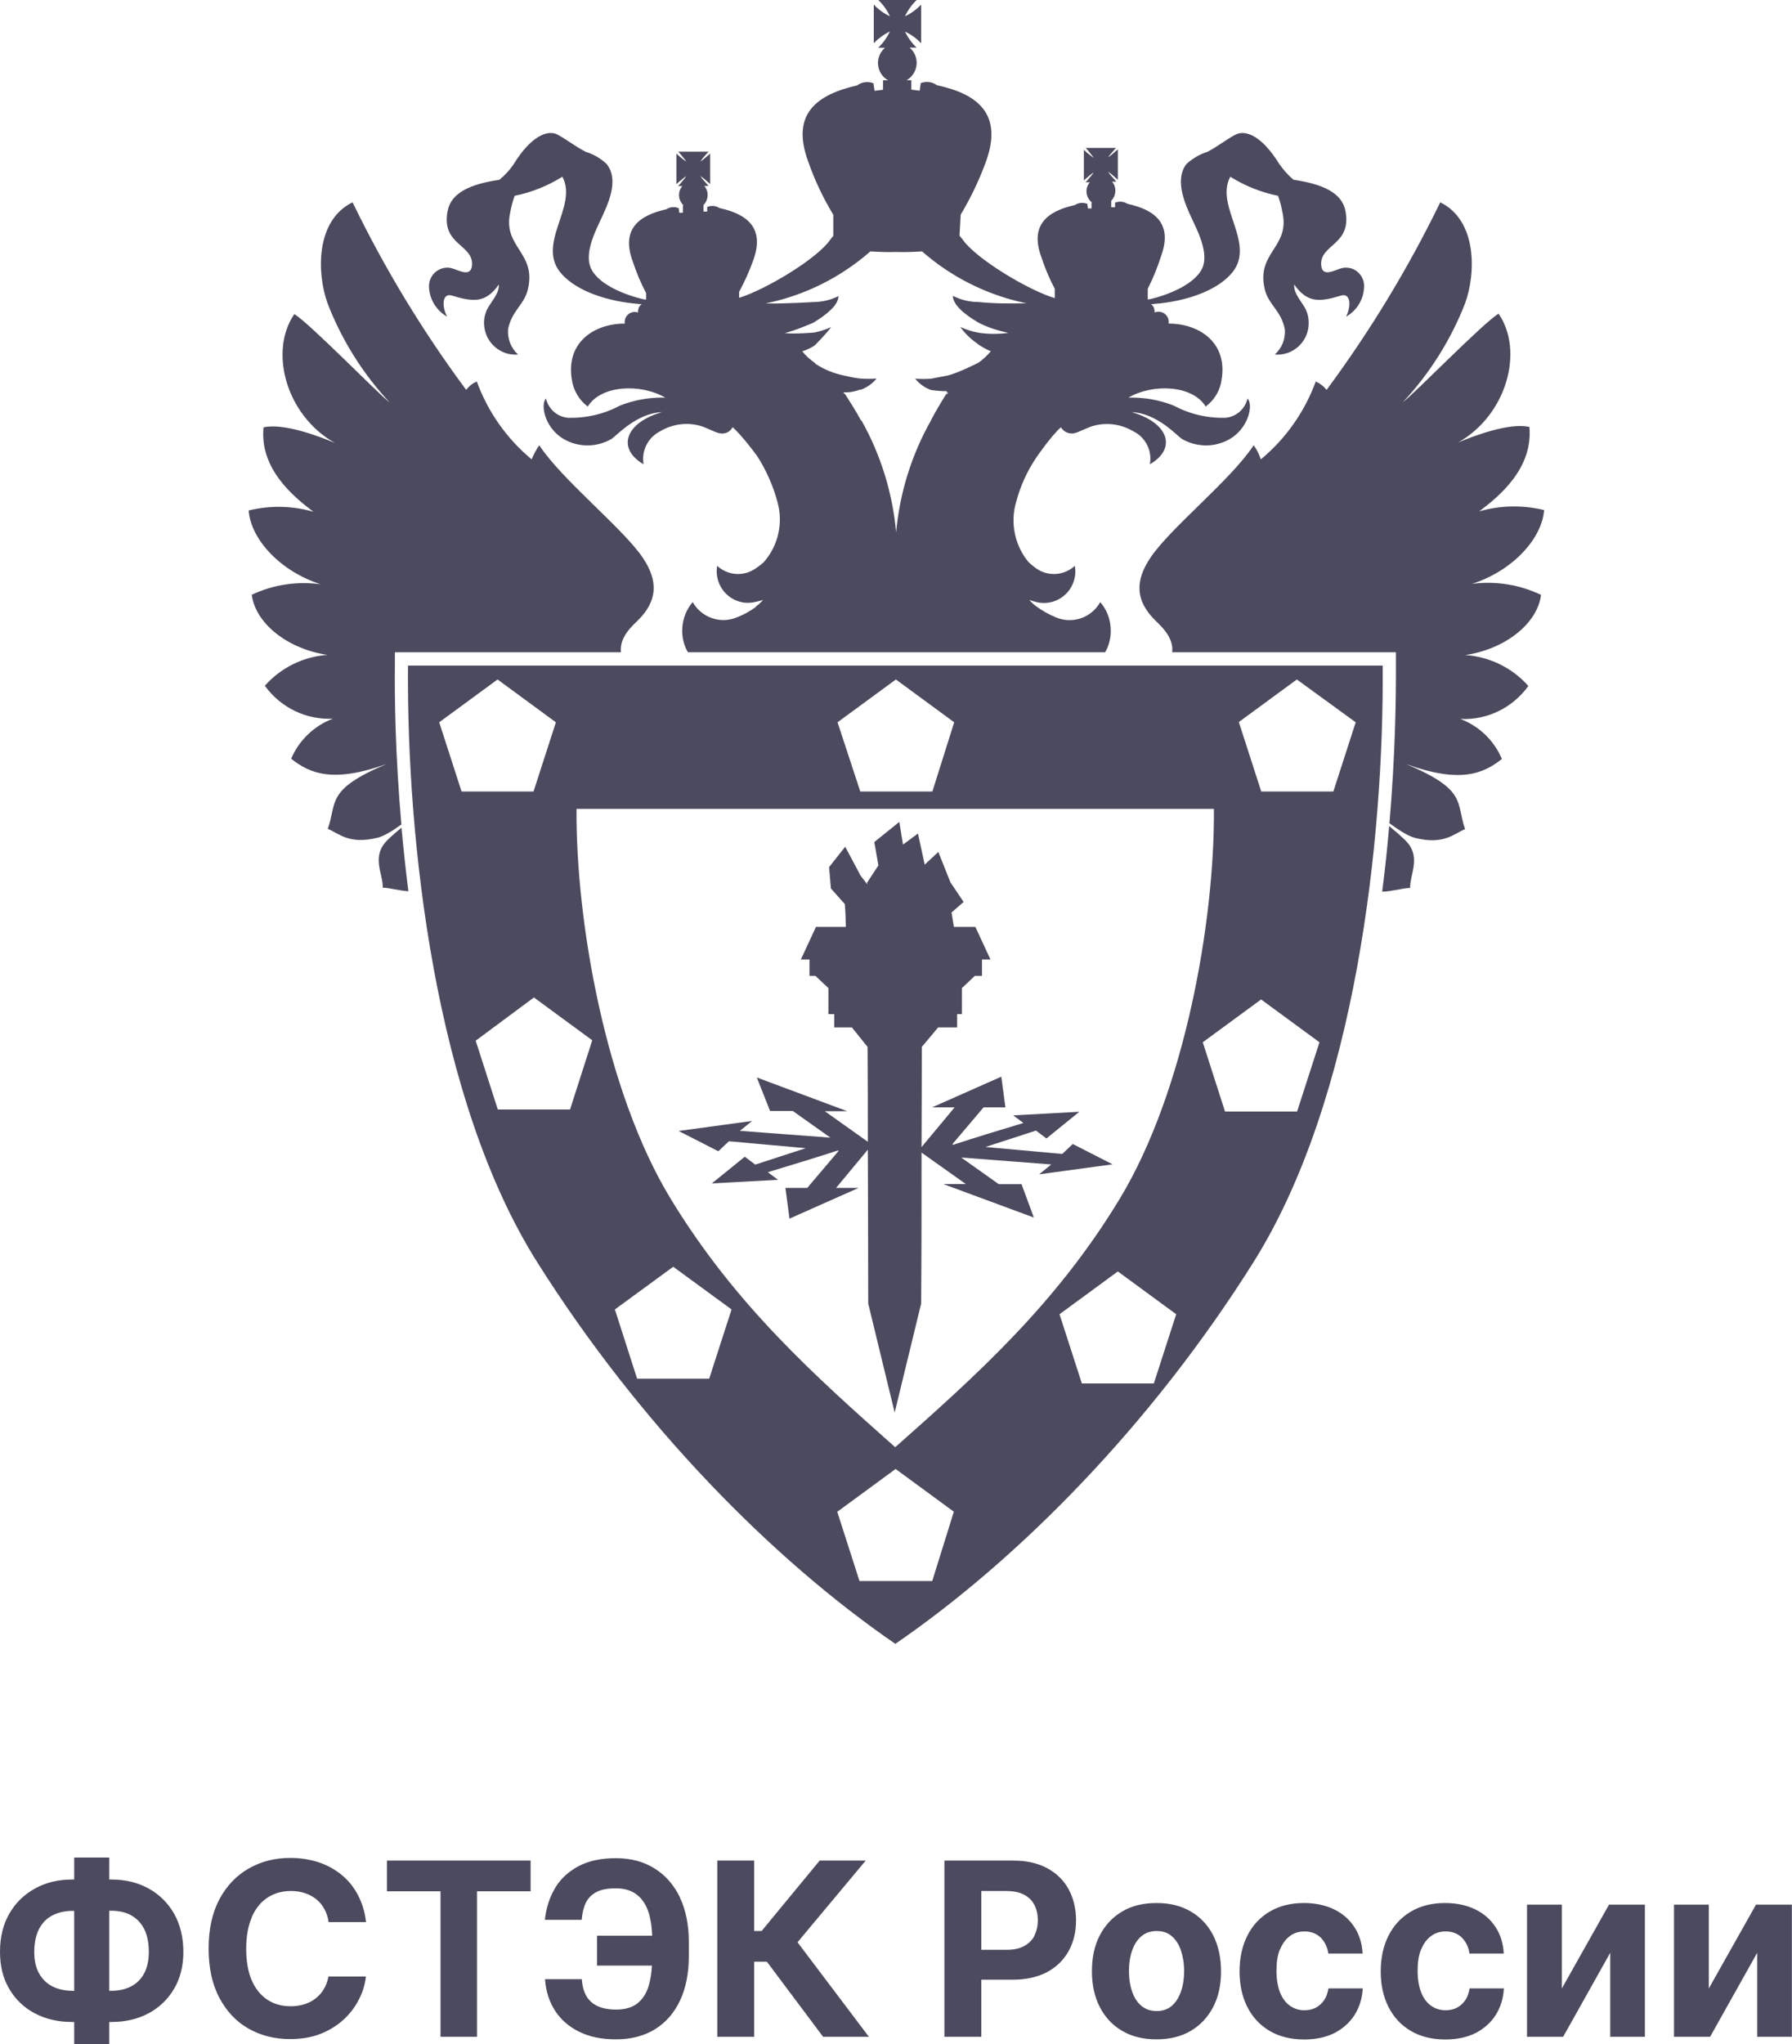 <svg width="100" height="114" viewBox="0 0 100 114" fill="none" xmlns="http://www.w3.org/2000/svg">
<g clip-path="url(#clip0_527_345)">
<path d="M24.952 17.661C24.635 17.073 24.679 16.322 25.218 16.485C26.406 16.843 27.1 16.917 27.838 15.868C27.875 16.404 27.329 16.887 27.137 17.356C27.034 17.616 26.989 17.892 27.019 18.167C27.1 19.134 27.949 19.855 28.909 19.774C28.51 19.409 28.304 18.881 28.355 18.345C28.577 17.289 29.263 17.006 29.463 16.113C29.935 14.09 28.082 13.8 28.459 11.91C28.518 11.576 28.606 11.241 28.717 10.921C29.662 10.727 30.562 10.37 31.382 9.857C32.29 11.531 29.817 13.666 31.382 15.325C32.253 16.262 33.936 16.82 35.664 16.954C35.708 16.954 35.767 16.962 35.811 16.969C35.671 17.051 35.597 17.222 35.605 17.43C35.309 17.326 34.992 17.482 34.889 17.78C34.859 17.869 34.852 17.959 34.866 18.048C33.124 18.048 31.559 19.127 31.913 21.187C32.002 21.782 32.319 22.318 32.799 22.675C33.538 21.47 35.752 21.381 37.125 22.177C36.262 22.154 35.398 22.303 34.593 22.623C33.7 23.099 32.703 23.33 31.692 23.3C31.094 23.248 30.607 22.816 30.467 22.229C30.134 22.563 30.407 23.999 31.633 24.579C32.43 24.966 33.368 24.922 34.136 24.475C34.416 24.282 35.538 23.04 36.941 22.988C34.933 23.553 34.372 24.989 35.915 25.896C35.782 25.145 36.158 24.401 36.83 24.059C37.524 23.642 38.366 23.53 39.141 23.769C39.429 23.858 39.879 24.103 40.145 24.163C40.44 24.23 40.743 24.096 40.883 23.828C41.422 24.297 42.241 25.42 42.241 25.42C42.728 26.157 43.157 27.124 43.378 27.972C43.718 29.147 43.437 30.412 42.64 31.334C42.507 31.476 42.175 31.699 42.175 31.699C41.51 32.168 40.617 32.108 40.019 31.558C39.857 32.517 40.492 33.432 41.444 33.596C41.688 33.641 41.931 33.626 42.175 33.566C42.175 33.566 42.448 33.507 42.581 33.462C42.463 33.596 42.33 33.722 42.182 33.827V33.849C41.865 34.08 41.525 34.273 41.163 34.414C40.241 34.823 39.156 34.466 38.654 33.581C37.959 34.392 37.901 35.553 38.388 36.378H61.671C62.151 35.56 62.099 34.392 61.398 33.581C60.896 34.474 59.811 34.831 58.881 34.414C58.512 34.258 58.165 34.065 57.84 33.827C57.692 33.722 57.559 33.596 57.441 33.462C57.567 33.507 57.818 33.574 57.818 33.574C58.061 33.641 58.32 33.648 58.563 33.603C59.516 33.432 60.151 32.517 59.981 31.558C59.39 32.101 58.504 32.168 57.84 31.714C57.84 31.714 57.515 31.476 57.382 31.334C56.614 30.397 56.364 29.132 56.711 27.972C56.947 27.087 57.331 26.253 57.84 25.502C57.84 25.502 58.667 24.297 59.206 23.828C59.353 24.088 59.649 24.222 59.944 24.163C60.21 24.103 60.66 23.858 60.948 23.769C61.723 23.538 62.557 23.642 63.251 24.059C63.93 24.393 64.307 25.145 64.166 25.896C65.724 24.989 65.163 23.553 63.155 22.988C64.55 23.04 65.665 24.282 65.946 24.475C66.713 24.922 67.651 24.966 68.448 24.579C69.674 23.999 69.962 22.563 69.615 22.229C69.474 22.816 68.987 23.248 68.389 23.3C67.385 23.33 66.389 23.099 65.503 22.623C64.698 22.303 63.834 22.154 62.971 22.177C64.329 21.381 66.544 21.47 67.282 22.675C67.762 22.318 68.087 21.782 68.168 21.187C68.522 19.127 66.942 18.048 65.215 18.048C65.23 17.944 65.215 17.832 65.178 17.735C65.052 17.445 64.72 17.304 64.432 17.43C64.432 17.222 64.366 17.044 64.226 16.969C64.277 16.969 64.329 16.962 64.373 16.954C66.115 16.82 67.784 16.262 68.655 15.325C70.22 13.666 67.747 11.531 68.655 9.857C69.474 10.37 70.375 10.727 71.32 10.921C71.438 11.241 71.519 11.576 71.578 11.91C71.962 13.8 70.102 14.09 70.574 16.113C70.781 17.006 71.475 17.289 71.696 18.345C71.748 18.881 71.541 19.417 71.135 19.774C72.095 19.855 72.944 19.141 73.025 18.167C73.047 17.892 73.01 17.609 72.907 17.356C72.723 16.887 72.169 16.404 72.221 15.868C72.959 16.917 73.653 16.843 74.834 16.485C75.373 16.322 75.417 17.073 75.114 17.661C75.705 17.334 76.089 16.716 76.118 16.032C76.163 15.474 75.749 14.975 75.196 14.931C75.085 14.923 74.967 14.931 74.856 14.96C74.502 15.05 73.786 15.504 73.727 14.797C73.631 13.614 75.454 13.681 75.078 11.754C74.878 10.75 73.815 10.266 72.191 10.028C71.881 9.775 71.615 9.47 71.386 9.143C70.427 7.588 69.504 7.209 68.936 7.514C68.367 7.819 67.954 8.168 67.385 8.466C66.95 8.6 66.551 8.838 66.211 9.143C65.51 10.05 66.152 11.434 66.558 12.297C66.795 12.81 67.4 13.971 67.149 14.804C66.832 15.823 65.163 16.463 64.137 16.694C64.108 16.694 64.078 16.694 64.048 16.701V16.106C64.344 15.526 64.587 14.923 64.787 14.298C65.458 12.476 64.454 11.702 62.912 11.367C62.72 11.241 62.476 11.211 62.262 11.293H62.225V11.561H62.011V11.196C62.159 11.047 62.24 10.839 62.24 10.631C62.24 10.445 62.173 10.266 62.055 10.132H62.291L62.203 10.028C62.144 9.954 62.04 9.85 61.952 9.745L61.834 9.574L62.004 9.701L62.284 9.939L62.38 10.028V8.325L62.284 8.414L62.004 8.652L61.834 8.778L61.937 8.637L62.188 8.347L62.277 8.25H60.586L60.675 8.347L60.911 8.637C60.955 8.689 60.999 8.749 61.029 8.808L60.867 8.682C60.763 8.607 60.667 8.525 60.579 8.444L60.483 8.354V10.065L60.579 9.976C60.645 9.924 60.749 9.827 60.867 9.738L61.029 9.612C60.999 9.671 60.955 9.731 60.911 9.783L60.675 10.065L60.579 10.169H60.815C60.697 10.303 60.63 10.482 60.63 10.668C60.63 10.884 60.719 11.085 60.867 11.233L60.911 11.263V11.628H60.712L60.675 11.36H60.638C60.424 11.278 60.18 11.308 59.988 11.434C58.453 11.776 57.441 12.543 58.12 14.365C58.32 14.968 58.563 15.548 58.859 16.106V16.627C57.367 16.18 54.488 14.44 53.743 13.391C53.654 13.272 53.595 13.205 53.544 13.145L53.61 11.97C54.178 11.025 54.651 10.028 55.027 8.994C55.972 6.353 54.555 5.237 52.281 4.754C52.023 4.56 51.683 4.516 51.38 4.635L51.321 5.059L50.856 4.999V4.471H50.591C50.709 4.404 50.812 4.322 50.893 4.218C51.285 3.749 51.225 3.05 50.76 2.656H51.144C50.879 2.395 50.664 2.098 50.502 1.763C50.842 1.919 51.144 2.143 51.403 2.41V0.26C51.144 0.528 50.842 0.751 50.502 0.908C50.664 0.565 50.886 0.26 51.152 0H49.011C49.284 0.26 49.505 0.565 49.66 0.908C49.321 0.751 49.018 0.528 48.76 0.253V2.41C49.018 2.143 49.321 1.919 49.66 1.756C49.498 2.098 49.276 2.403 49.011 2.663H49.387C49.284 2.753 49.203 2.857 49.136 2.968C48.841 3.504 49.026 4.181 49.557 4.478H49.276V5.007L48.804 5.066L48.738 4.642C48.435 4.523 48.095 4.568 47.837 4.761C45.563 5.282 44.124 6.361 45.098 9.002C45.46 10.043 45.932 11.04 46.501 11.977V13.16C46.449 13.212 46.39 13.287 46.316 13.391C45.585 14.432 42.751 16.143 41.245 16.612V16.277C41.547 15.719 41.813 15.139 42.027 14.536C42.699 12.714 41.695 11.94 40.152 11.605C39.96 11.479 39.717 11.449 39.502 11.531H39.465V11.799H39.259V11.434C39.407 11.285 39.488 11.077 39.488 10.869C39.488 10.683 39.421 10.504 39.303 10.37H39.539L39.451 10.266C39.392 10.192 39.288 10.088 39.2 9.984L39.082 9.812L39.251 9.939L39.532 10.177L39.628 10.266V8.563L39.532 8.652L39.251 8.89L39.082 9.016L39.2 8.845L39.451 8.555L39.539 8.459H37.849L37.937 8.555L38.174 8.845C38.218 8.897 38.262 8.957 38.292 9.016L38.129 8.89C38.026 8.816 37.93 8.734 37.841 8.652L37.745 8.563V10.274L37.841 10.184C37.908 10.132 38.011 10.036 38.129 9.946L38.292 9.82C38.262 9.879 38.218 9.939 38.174 9.991L37.937 10.274L37.841 10.378H38.078C37.959 10.512 37.893 10.69 37.893 10.876C37.893 11.092 37.982 11.293 38.129 11.442L38.107 11.501V11.866H37.908L37.871 11.598H37.834C37.62 11.516 37.376 11.546 37.184 11.672C35.649 12.014 34.638 12.781 35.317 14.603C35.516 15.206 35.76 15.786 36.055 16.344V16.709C36.011 16.709 35.966 16.701 35.922 16.694C34.896 16.463 33.22 15.823 32.917 14.804C32.666 13.971 33.264 12.81 33.501 12.297C33.907 11.434 34.586 10.05 33.848 9.143C33.515 8.83 33.117 8.6 32.681 8.466C32.105 8.168 31.677 7.819 31.124 7.514C30.57 7.209 29.632 7.588 28.673 9.143C28.451 9.478 28.178 9.775 27.868 10.028C26.244 10.266 25.181 10.75 24.982 11.754C24.598 13.681 26.428 13.614 26.34 14.797C26.281 15.504 25.565 15.05 25.203 14.96C25.1 14.931 24.989 14.923 24.886 14.931C24.325 14.975 23.904 15.466 23.941 16.032C23.978 16.716 24.361 17.326 24.952 17.661ZM42.847 16.895C44.965 16.448 46.936 15.451 48.568 14.023C48.59 14.023 48.605 14.023 48.627 14.023C49.085 14.053 49.535 14.068 49.993 14.053C50.465 14.068 50.93 14.053 51.403 14.023C51.403 14.023 51.403 14.023 51.41 14.03C51.41 14.03 51.44 14.016 51.447 14.016C53.086 15.451 55.057 16.441 57.183 16.895C57.22 16.902 57.257 16.91 57.294 16.917H57.205C56.341 16.932 55.448 16.932 54.592 16.843C54.097 16.843 53.61 16.724 53.174 16.5C53.174 16.999 53.831 17.542 54.592 17.988C55.108 18.264 55.692 18.435 56.267 18.569C55.721 18.636 55.131 18.643 54.592 18.554C54.245 18.494 53.905 18.383 53.588 18.234C53.853 18.606 54.186 18.926 54.562 19.178V19.193C54.776 19.327 55.05 19.506 55.293 19.588C55.094 19.826 54.865 20.041 54.614 20.22C54.614 20.22 53.455 20.823 52.827 20.956L51.956 21.12C51.661 21.142 51.366 21.142 51.07 21.12C51.307 21.41 51.609 21.634 51.964 21.753C51.964 21.753 52.532 21.834 52.827 21.812V21.887H52.909L52.827 22.013V21.939C52.525 22.415 52.237 22.906 51.956 23.426V23.441C50.871 25.361 50.207 27.488 50.007 29.69C49.808 27.488 49.144 25.346 48.059 23.426V23.471C47.778 22.95 47.483 22.489 47.18 22.013L47.054 21.879H47.143C47.438 21.894 47.741 21.827 48.014 21.723V21.745C48.368 21.619 48.679 21.403 48.915 21.113C48.612 21.135 48.317 21.135 48.014 21.113C47.719 21.083 47.431 21.023 47.143 20.956C46.545 20.83 46.043 20.637 45.534 20.309L45.453 20.227C45.194 20.049 44.965 19.833 44.766 19.595C45.01 19.521 45.238 19.409 45.453 19.275C45.453 19.275 46.132 18.606 46.375 18.241C46.08 18.383 45.77 18.479 45.453 18.546C45.453 18.546 44.345 18.643 43.791 18.576C44.345 18.45 45.379 18.003 45.379 18.003C46.132 17.549 46.789 17.014 46.789 16.515C46.375 16.724 45.918 16.835 45.453 16.843C45.453 16.843 43.725 16.947 42.861 16.924H42.692C42.736 16.924 42.788 16.91 42.832 16.902L42.847 16.895ZM22.39 45.99C21.896 46.347 21.445 46.622 21.084 46.719C19.474 47.121 18.913 46.481 18.293 46.228C18.817 44.74 18.16 44.048 21.586 42.605C18.596 43.684 17.289 43.148 16.248 42.315C16.691 41.281 17.533 40.477 18.574 40.083C17.082 40.157 15.658 39.465 14.779 38.245C15.68 37.234 16.935 36.616 18.279 36.527C16.064 36.2 14.262 34.786 14.048 33.172C15.244 32.606 16.581 32.406 17.887 32.584C15.584 31.84 13.982 30.032 13.879 28.47C15.067 28.18 16.315 28.202 17.496 28.545C16.329 27.674 14.484 26.119 14.705 23.836C15.805 23.575 17.813 24.334 18.692 24.706C15.946 23.166 15.001 19.58 16.425 17.52C17.26 18.011 21.121 21.983 21.741 22.444C20.25 20.845 19.068 18.963 18.279 16.917C17.673 15.228 17.607 12.29 19.674 11.285C21.46 14.968 23.579 18.464 26.015 21.745C26.17 21.537 26.369 21.381 26.606 21.276C27.226 22.973 28.281 24.468 29.669 25.621C29.78 25.346 29.92 25.078 30.09 24.832C31.389 26.796 34.778 29.475 35.878 31.119C36.712 32.361 36.742 33.499 35.553 34.645C35.184 34.995 34.564 35.59 34.652 36.378H22.036V37.115C22.014 38.87 22.058 42.084 22.398 45.99H22.39ZM81.766 36.535C83.117 36.624 84.386 37.241 85.287 38.26C84.409 39.48 82.984 40.172 81.493 40.098C82.534 40.492 83.375 41.296 83.811 42.33C82.762 43.163 81.471 43.699 78.481 42.62C81.899 44.063 81.234 44.755 81.758 46.243C81.138 46.496 80.57 47.136 78.975 46.734C78.584 46.637 78.075 46.31 77.536 45.915C77.868 42.039 77.905 38.855 77.897 37.115V36.378H65.414C65.495 35.59 64.875 34.995 64.513 34.645C63.318 33.499 63.355 32.361 64.189 31.119C65.274 29.475 68.662 26.796 69.962 24.832C70.131 25.07 70.264 25.338 70.36 25.621C71.748 24.468 72.804 22.973 73.424 21.276C73.66 21.381 73.867 21.544 74.029 21.745C76.458 18.464 78.584 14.96 80.371 11.285C82.43 12.29 82.371 15.228 81.758 16.917C80.961 18.955 79.787 20.823 78.296 22.422C78.924 21.961 82.785 17.988 83.626 17.497C85.051 19.558 84.099 23.144 81.36 24.684C82.238 24.312 84.246 23.553 85.346 23.813C85.553 26.097 83.707 27.652 82.541 28.522C83.722 28.18 84.97 28.158 86.166 28.448C86.055 30.01 84.453 31.818 82.15 32.562C83.464 32.391 84.8 32.606 85.996 33.179C85.789 34.794 83.981 36.207 81.766 36.535ZM22.789 49.709C22.258 49.672 21.733 49.516 21.364 49.509C21.364 48.683 20.692 47.745 21.645 46.831C21.859 46.622 22.125 46.392 22.405 46.161C22.509 47.292 22.634 48.482 22.789 49.717V49.709ZM78.4 46.845C79.344 47.76 78.687 48.698 78.687 49.523C78.281 49.531 77.698 49.717 77.13 49.732C77.292 48.467 77.425 47.24 77.521 46.072C77.846 46.34 78.156 46.607 78.4 46.845ZM59.87 63.807L62.085 64.938L57.988 65.496L58.667 64.945L53.639 64.558L55.736 66.046H57.006L57.692 67.906L52.643 66.039H53.898L51.425 64.283C51.425 67.088 51.425 69.9 51.403 72.704L49.926 78.782L48.45 72.704C48.45 69.84 48.435 66.984 48.428 64.119L46.656 66.254H47.911L44.057 67.966L43.828 66.254H45.047L46.781 64.209V64.157C45.534 64.566 44.19 64.968 42.847 65.377L43.415 65.801L39.724 66.002L41.562 64.514L42.145 64.953L44.965 64.038L40.676 63.651L40.086 64.209L37.871 63.078L41.968 62.52L41.289 63.071L46.338 63.45L44.242 61.962H42.972L42.234 60.095L47.283 61.977H46.028L48.428 63.681C48.428 61.917 48.428 60.154 48.413 58.391L47.542 57.305H46.553V56.561H46.228V55.11L45.504 54.426H45.172V53.511H44.692L45.534 51.696H47.202C47.195 51.272 47.18 50.848 47.143 50.424L46.368 49.553L46.265 48.363L47.165 47.225L48.029 48.846L48.405 49.33L48.376 49.196L48.398 49.211L49.018 48.266L48.789 46.964L50.185 45.841L50.391 47.106L51.225 46.488L51.602 48.222L52.362 47.515L53.034 49.204L53.772 50.305L53.1 50.892L53.233 51.696H54.429L55.271 53.511H54.798V54.426H54.4L53.676 55.11V56.561H53.411V57.305H52.348L51.44 58.391C51.44 60.258 51.432 62.118 51.425 63.978L53.27 61.761H52.015L55.876 60.05L56.105 61.761H54.887L53.152 63.807L53.182 63.852C54.422 63.442 55.766 63.041 57.109 62.632L56.541 62.208L60.232 62.007L58.394 63.495L57.81 63.056L54.99 63.971L59.279 64.358L59.87 63.8V63.807ZM77.159 37.122C77.233 46.808 75.661 61.307 69.947 70.398C64.233 79.489 56.821 86.98 49.963 91.682C43.112 86.98 35.715 79.489 29.979 70.398C24.243 61.307 22.693 46.793 22.767 37.122H77.159ZM46.737 40.284L48.007 44.145H52.03L53.248 40.284L49.993 37.896L46.737 40.284ZM25.757 44.145H29.773L31.02 40.284L27.765 37.896L24.509 40.284L25.757 44.145ZM33.05 58.019L29.795 55.631L26.547 58.041V58.019L26.539 58.049H26.547L27.779 61.88H31.81L33.05 58.019ZM40.824 73.032L37.568 70.651L34.313 73.032L35.553 76.893H39.576L40.824 73.032ZM53.233 84.317L49.978 81.929L46.722 84.317L47.962 88.178H52.023L53.226 84.317H53.233ZM62.505 66.827C66.086 60.898 67.791 51.435 67.74 45.112H32.172C32.128 51.435 33.811 60.898 37.406 66.827C41.001 72.757 45.482 76.744 49.956 80.716C54.444 76.737 58.925 72.757 62.505 66.827ZM65.636 73.299L62.38 70.912L59.124 73.299L60.372 77.16H64.388L65.636 73.299ZM73.631 58.131L70.375 55.743L67.119 58.131L68.36 61.992H72.383L73.631 58.131ZM74.406 44.145L75.653 40.284L72.368 37.896L69.113 40.284H69.135L70.382 44.145H74.406ZM8.29 105.326C7.685 104.991 6.991 104.827 6.208 104.827H6.098V103.6H4.141V104.827H4.031C3.256 104.827 2.562 104.991 1.956 105.326C1.351 105.661 0.871 106.122 0.524 106.724C0.177 107.327 0 108.034 0 108.852C0 109.67 0.17 110.34 0.517 110.928C0.864 111.515 1.336 111.969 1.942 112.289C2.547 112.609 3.241 112.773 4.031 112.773H4.141V114.015H6.098V112.773H6.208C6.991 112.773 7.685 112.609 8.29 112.289C8.896 111.962 9.368 111.508 9.715 110.92C10.062 110.332 10.232 109.648 10.232 108.859C10.232 108.071 10.062 107.342 9.715 106.732C9.368 106.129 8.896 105.661 8.29 105.326ZM4.031 111.032C3.617 111.032 3.256 110.95 2.938 110.794C2.621 110.637 2.37 110.392 2.185 110.072C2.001 109.752 1.912 109.343 1.912 108.859C1.912 108.376 2.001 107.93 2.178 107.587C2.355 107.245 2.606 106.992 2.923 106.829C3.241 106.665 3.61 106.576 4.031 106.576H4.141V111.039H4.031V111.032ZM8.047 110.057C7.877 110.377 7.633 110.623 7.316 110.786C7.006 110.95 6.637 111.032 6.223 111.032H6.098V106.568H6.223C6.637 106.568 7.006 106.65 7.316 106.821C7.626 106.992 7.869 107.245 8.047 107.587C8.216 107.93 8.305 108.354 8.305 108.859C8.305 109.336 8.216 109.737 8.047 110.057ZM14.048 106.948C13.842 107.424 13.738 108.004 13.738 108.688C13.738 109.373 13.842 109.975 14.048 110.451C14.255 110.928 14.55 111.285 14.919 111.53C15.296 111.776 15.724 111.895 16.219 111.895C16.492 111.895 16.75 111.857 16.987 111.783C17.223 111.709 17.43 111.605 17.614 111.456C17.799 111.314 17.954 111.143 18.072 110.935C18.197 110.734 18.279 110.496 18.33 110.236H20.419C20.368 110.697 20.235 111.128 20.013 111.545C19.799 111.962 19.511 112.334 19.15 112.661C18.788 112.988 18.36 113.249 17.865 113.442C17.37 113.635 16.809 113.725 16.182 113.725C15.311 113.725 14.536 113.524 13.849 113.13C13.163 112.735 12.624 112.155 12.232 111.404C11.834 110.652 11.642 109.737 11.642 108.673C11.642 107.61 11.841 106.687 12.24 105.936C12.638 105.184 13.185 104.612 13.871 104.217C14.558 103.823 15.326 103.622 16.189 103.622C16.758 103.622 17.282 103.704 17.762 103.86C18.249 104.016 18.677 104.255 19.054 104.56C19.43 104.865 19.733 105.236 19.969 105.683C20.205 106.129 20.36 106.628 20.427 107.2H18.337C18.301 106.925 18.219 106.687 18.101 106.471C17.983 106.256 17.835 106.077 17.651 105.928C17.466 105.78 17.252 105.661 17.016 105.586C16.773 105.504 16.514 105.467 16.234 105.467C15.732 105.467 15.289 105.594 14.912 105.847C14.536 106.099 14.248 106.464 14.041 106.94L14.048 106.948ZM21.601 103.771H29.61V105.482H26.62V113.598H24.583V105.482H21.593V103.771H21.601ZM37.937 105.824C38.27 106.523 38.439 107.349 38.439 108.301V109.097C38.439 110.05 38.277 110.875 37.952 111.567C37.627 112.259 37.162 112.795 36.557 113.174C35.952 113.546 35.228 113.74 34.386 113.74C33.545 113.74 32.895 113.598 32.319 113.316C31.744 113.033 31.293 112.639 30.968 112.133C30.644 111.627 30.459 111.047 30.415 110.384H32.467C32.504 110.95 32.674 111.374 32.991 111.657C33.309 111.939 33.774 112.081 34.386 112.081C34.889 112.081 35.287 111.962 35.583 111.724C35.878 111.486 36.092 111.143 36.217 110.697C36.306 110.384 36.358 110.02 36.38 109.626H33.316V107.959H36.395C36.372 107.468 36.313 107.022 36.195 106.665C36.047 106.218 35.826 105.884 35.523 105.661C35.221 105.43 34.837 105.318 34.372 105.318C33.907 105.318 33.545 105.385 33.279 105.527C33.013 105.668 32.814 105.869 32.689 106.129C32.563 106.39 32.489 106.702 32.46 107.074H30.407C30.474 106.427 30.659 105.847 30.961 105.326C31.264 104.805 31.707 104.396 32.268 104.091C32.836 103.786 33.538 103.637 34.372 103.637C35.206 103.637 35.922 103.83 36.527 104.21C37.14 104.589 37.605 105.132 37.945 105.824H37.937ZM44.508 108.331L48.487 113.598H45.932L42.795 109.41H42.086V113.598H40.027V103.771H42.086V107.699H42.5L45.74 103.771H48.309L44.5 108.331H44.508ZM58.438 104.195C57.914 103.912 57.286 103.771 56.548 103.771H52.702V113.598H54.761V110.414H56.496C57.249 110.414 57.884 110.273 58.416 109.998C58.947 109.715 59.346 109.328 59.626 108.83C59.907 108.331 60.047 107.751 60.047 107.104C60.047 106.457 59.907 105.876 59.634 105.37C59.361 104.872 58.962 104.478 58.438 104.195ZM57.729 107.959C57.604 108.205 57.404 108.398 57.146 108.54C56.888 108.681 56.563 108.748 56.164 108.748H54.761V105.467H56.149C56.548 105.467 56.88 105.534 57.139 105.668C57.397 105.802 57.596 105.995 57.722 106.241C57.847 106.486 57.914 106.769 57.914 107.096C57.914 107.424 57.847 107.706 57.722 107.952L57.729 107.959ZM66.455 106.613C65.916 106.293 65.281 106.137 64.536 106.137C63.79 106.137 63.155 106.293 62.616 106.613C62.077 106.933 61.664 107.379 61.369 107.944C61.073 108.517 60.933 109.179 60.933 109.946C60.933 110.712 61.081 111.366 61.369 111.932C61.664 112.505 62.077 112.951 62.616 113.264C63.155 113.583 63.79 113.74 64.536 113.74C65.281 113.74 65.916 113.583 66.455 113.264C66.994 112.944 67.407 112.497 67.703 111.932C67.998 111.359 68.138 110.697 68.138 109.946C68.138 109.194 67.99 108.517 67.703 107.944C67.407 107.372 66.994 106.925 66.455 106.613ZM65.901 111.076C65.783 111.411 65.614 111.679 65.392 111.872C65.163 112.066 64.883 112.162 64.55 112.162C64.218 112.162 63.923 112.066 63.694 111.872C63.465 111.679 63.288 111.411 63.177 111.076C63.059 110.742 63 110.362 63 109.931C63 109.499 63.059 109.12 63.177 108.785C63.295 108.45 63.465 108.182 63.694 107.989C63.923 107.796 64.211 107.699 64.55 107.699C64.89 107.699 65.171 107.796 65.392 107.989C65.614 108.182 65.791 108.45 65.901 108.785C66.012 109.12 66.079 109.507 66.079 109.931C66.079 110.355 66.019 110.742 65.901 111.076ZM71.423 108.726C71.29 109.053 71.231 109.447 71.231 109.908C71.231 110.37 71.298 110.779 71.423 111.106C71.549 111.433 71.733 111.686 71.97 111.857C72.206 112.029 72.479 112.118 72.796 112.118C73.025 112.118 73.239 112.073 73.424 111.977C73.608 111.88 73.763 111.738 73.889 111.56C74.014 111.374 74.088 111.158 74.133 110.898H76.045C76.015 111.463 75.86 111.954 75.587 112.386C75.314 112.81 74.937 113.144 74.465 113.39C73.985 113.628 73.424 113.747 72.774 113.747C72.021 113.747 71.379 113.583 70.84 113.264C70.301 112.944 69.888 112.497 69.6 111.924C69.312 111.352 69.172 110.689 69.172 109.946C69.172 109.202 69.319 108.525 69.607 107.959C69.895 107.386 70.309 106.94 70.847 106.62C71.386 106.3 72.021 106.137 72.76 106.137C73.394 106.137 73.955 106.256 74.435 106.486C74.915 106.717 75.292 107.044 75.572 107.468C75.853 107.892 76.008 108.383 76.037 108.956H74.125C74.073 108.584 73.926 108.294 73.697 108.063C73.468 107.84 73.165 107.721 72.796 107.721C72.479 107.721 72.206 107.81 71.977 107.982C71.748 108.153 71.564 108.398 71.431 108.726H71.423ZM79.3 108.726C79.167 109.053 79.108 109.447 79.108 109.908C79.108 110.37 79.175 110.779 79.3 111.106C79.426 111.433 79.61 111.686 79.846 111.857C80.083 112.029 80.356 112.118 80.673 112.118C80.902 112.118 81.116 112.073 81.301 111.977C81.485 111.88 81.64 111.738 81.766 111.56C81.891 111.374 81.965 111.158 82.009 110.898H83.921C83.892 111.463 83.737 111.954 83.464 112.386C83.191 112.81 82.814 113.144 82.342 113.39C81.862 113.628 81.301 113.747 80.651 113.747C79.898 113.747 79.256 113.583 78.717 113.264C78.178 112.944 77.765 112.497 77.477 111.924C77.189 111.352 77.049 110.689 77.049 109.946C77.049 109.202 77.196 108.525 77.484 107.959C77.772 107.386 78.185 106.94 78.724 106.62C79.263 106.3 79.898 106.137 80.636 106.137C81.271 106.137 81.832 106.256 82.312 106.486C82.792 106.717 83.168 107.044 83.449 107.468C83.73 107.892 83.885 108.383 83.914 108.956H82.002C81.95 108.584 81.803 108.294 81.574 108.063C81.345 107.84 81.042 107.721 80.673 107.721C80.356 107.721 80.083 107.81 79.854 107.982C79.625 108.153 79.44 108.398 79.308 108.726H79.3ZM89.79 106.226H91.791V113.598H89.857V108.911L87.229 113.598H85.213V106.226H87.155V110.905L89.79 106.226ZM99.993 106.226V113.598H98.058V108.911L95.43 113.598H93.415V106.226H95.357V110.905L97.992 106.226H99.993Z" fill="#4B4A5E"/>
</g>
<defs>
<clipPath id="clip0_527_345">
<rect width="100" height="114" fill="white"/>
</clipPath>
</defs>
</svg>
